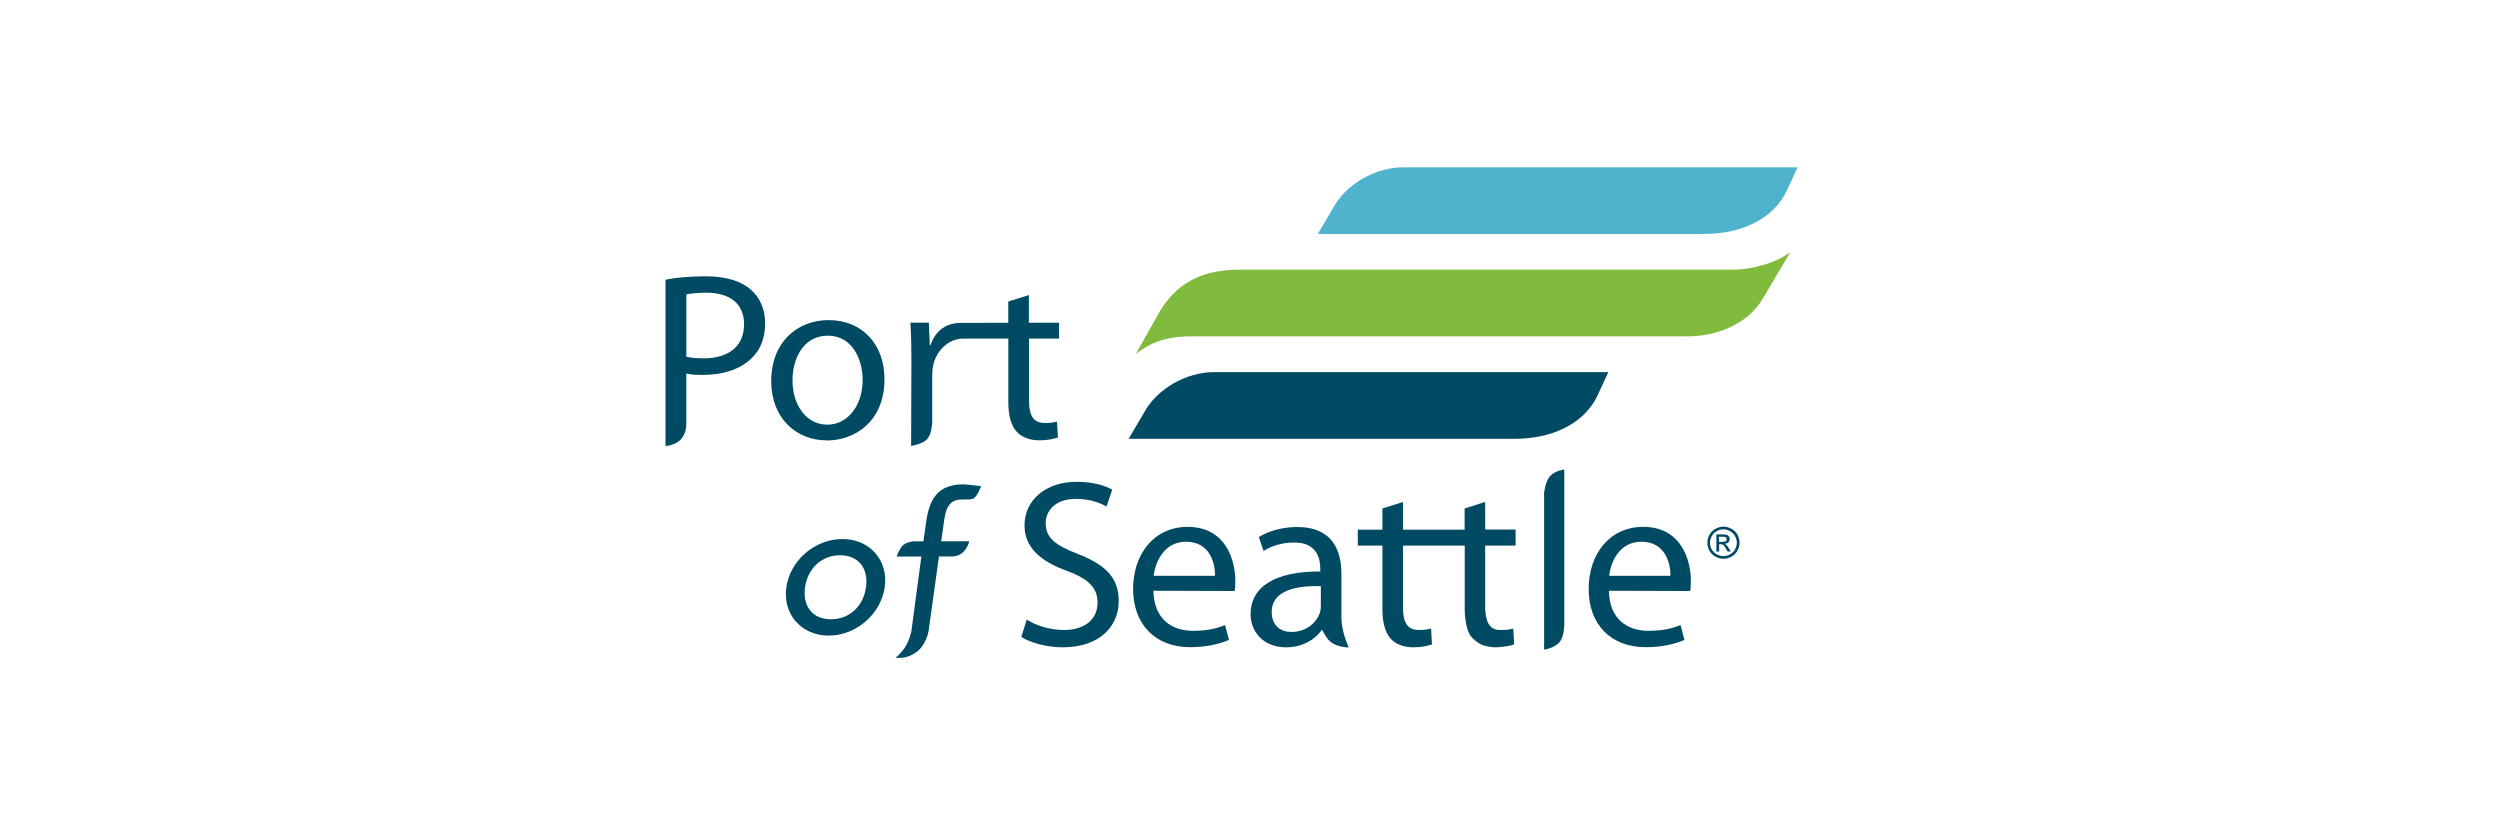<svg version="1.2" preserveAspectRatio="xMidYMid meet" height="100" viewBox="0 0 224.88 75" zoomAndPan="magnify" width="300" xmlns:xlink="http://www.w3.org/1999/xlink" xmlns="http://www.w3.org/2000/svg"><g id="fd3295e340"><path d="M 95.25 30.473 L 95.25 29.047 L 92.539 29.047 L 92.539 26.555 L 90.684 27.137 L 90.684 29.051 L 86.434 29.059 C 85.164 29.059 84.16 29.68 83.684 31.062 L 83.625 31.062 L 83.535 29.039 L 81.875 29.039 C 81.941 29.996 81.965 31.047 81.965 32.27 L 81.941 40.137 C 81.941 40.137 82.891 39.988 83.348 39.562 C 83.781 39.156 83.84 38.055 83.84 38.055 L 83.84 33.875 C 83.84 33.547 83.859 33.246 83.906 32.973 C 84.168 31.582 85.297 30.473 86.637 30.473 L 90.688 30.473 L 90.688 36.117 C 90.688 37.348 90.91 38.27 91.43 38.84 C 91.879 39.332 92.59 39.629 93.473 39.629 C 94.207 39.629 94.781 39.504 95.156 39.371 L 95.066 37.938 C 94.789 38.023 94.488 38.07 93.973 38.07 C 92.914 38.07 92.551 37.348 92.551 36.059 L 92.551 30.473 Z M 95.25 30.473" style="stroke:none;fill-rule:nonzero;fill:#004a64;fill-opacity:1;"></path><path d="M 136.344 49.102 L 136.344 47.656 L 133.605 47.656 L 133.605 45.172 L 131.754 45.766 L 131.754 47.668 L 126.207 47.668 L 126.207 45.18 L 124.355 45.766 L 124.355 47.668 L 122.141 47.668 L 122.141 49.102 L 124.355 49.102 L 124.355 54.754 C 124.355 55.973 124.578 56.891 125.09 57.469 C 125.539 57.961 126.25 58.258 127.133 58.258 C 127.871 58.258 128.449 58.121 128.816 58 L 128.738 56.562 C 128.453 56.652 128.152 56.699 127.633 56.699 C 126.578 56.699 126.211 55.973 126.211 54.688 L 126.211 49.102 L 131.766 49.102 L 131.766 54.977 C 131.766 54.977 131.785 56.734 132.41 57.367 C 133.035 57.996 133.434 58.121 133.945 58.199 C 134.453 58.277 134.574 58.277 135.262 58.199 C 135.945 58.121 136.215 57.996 136.215 57.996 L 136.133 56.562 C 136.133 56.562 135.91 56.629 135.777 56.652 C 135.633 56.684 135.297 56.695 135.086 56.695 C 134.883 56.695 134.363 56.754 133.992 56.27 C 133.617 55.785 133.605 54.754 133.605 54.754 L 133.605 49.102 Z M 136.344 49.102" style="stroke:none;fill-rule:nonzero;fill:#004a64;fill-opacity:1;"></path><path d="M 125.727 21.059 L 118.543 21.059 L 119.898 18.754 C 121.09 16.516 123.789 15.059 126.219 15.059 L 161.723 15.059 L 160.672 17.324 C 159.426 19.777 156.578 21.059 153.285 21.059 Z M 125.727 21.059" style="stroke:none;fill-rule:nonzero;fill:#4fb3ce;fill-opacity:1;"></path><path d="M 151.836 30.27 C 154.012 30.293 157.16 29.398 158.629 26.809 L 161.082 22.672 L 161.086 22.676 C 159.848 23.625 157.73 24.27 155.82 24.27 L 111.488 24.27 C 108.742 24.27 106.145 25.035 104.355 27.965 L 102.152 31.875 L 102.152 31.867 C 103.379 30.914 104.738 30.27 107.191 30.27 Z M 151.836 30.27" style="stroke:none;fill-rule:nonzero;fill:#80bb3d;fill-opacity:1;"></path><path d="M 108.695 39.492 L 101.516 39.492 L 102.875 37.188 C 104.066 34.949 106.758 33.492 109.188 33.492 L 144.691 33.492 L 143.641 35.75 C 142.391 38.207 139.547 39.492 136.258 39.492 Z M 108.695 39.492" style="stroke:none;fill-rule:nonzero;fill:#004a64;fill-opacity:1;"></path><path d="M 61.711 32.102 C 62.129 32.211 62.664 32.25 63.262 32.25 C 65.555 32.25 66.906 31.133 66.906 29.188 C 66.906 27.266 65.555 26.34 63.484 26.34 C 62.668 26.34 62.043 26.43 61.711 26.492 Z M 59.836 25.172 C 60.746 24.992 61.93 24.867 63.434 24.867 C 65.285 24.867 66.641 25.297 67.508 26.066 C 68.309 26.754 68.801 27.797 68.801 29.086 C 68.801 30.383 68.414 31.414 67.664 32.16 C 66.668 33.207 65.051 33.742 63.215 33.742 C 62.656 33.742 62.141 33.727 61.707 33.617 L 61.707 38.25 C 61.707 38.25 61.719 39.18 61.039 39.707 C 60.512 40.113 59.836 40.141 59.836 40.141 Z M 59.836 25.172" style="stroke:none;fill-rule:nonzero;fill:#004a64;fill-opacity:1;"></path><path d="M 74.414 38.219 C 76.219 38.219 77.578 36.523 77.578 34.18 C 77.578 32.418 76.695 30.211 74.453 30.211 C 72.234 30.211 71.266 32.273 71.266 34.238 C 71.266 36.512 72.551 38.219 74.387 38.219 Z M 74.348 39.633 C 71.547 39.633 69.348 37.582 69.348 34.305 C 69.348 30.836 71.648 28.809 74.523 28.809 C 77.516 28.809 79.543 30.973 79.543 34.121 C 79.543 37.969 76.84 39.641 74.367 39.641 L 74.348 39.641 Z M 74.348 39.633" style="stroke:none;fill-rule:nonzero;fill:#004a64;fill-opacity:1;"></path><path d="M 92.348 55.762 C 93.184 56.293 94.391 56.699 95.684 56.699 C 97.609 56.699 98.719 55.715 98.719 54.242 C 98.719 52.91 97.938 52.117 95.992 51.387 C 93.617 50.535 92.145 49.293 92.145 47.281 C 92.145 45.031 94.027 43.363 96.844 43.363 C 98.312 43.363 99.418 43.707 100.039 44.07 L 99.527 45.59 C 99.07 45.316 98.094 44.898 96.789 44.898 C 94.801 44.898 94.051 46.082 94.051 47.066 C 94.051 48.414 94.934 49.082 96.941 49.855 C 99.406 50.816 100.625 51.965 100.625 54.086 C 100.625 56.312 98.984 58.258 95.559 58.258 C 94.156 58.258 92.629 57.836 91.855 57.32 Z M 92.348 55.762" style="stroke:none;fill-rule:nonzero;fill:#004a64;fill-opacity:1;"></path><path d="M 109.289 51.824 C 109.312 50.641 108.797 48.754 106.688 48.754 C 104.746 48.754 103.926 50.512 103.77 51.824 Z M 103.746 53.168 C 103.793 55.723 105.41 56.773 107.312 56.773 C 108.664 56.773 109.512 56.539 110.195 56.254 L 110.547 57.59 C 109.879 57.883 108.711 58.246 107.055 58.246 C 103.859 58.246 101.918 56.129 101.918 53.016 C 101.918 49.879 103.793 47.418 106.832 47.418 C 110.246 47.418 111.121 50.387 111.121 52.289 C 111.121 52.676 111.105 52.977 111.059 53.191 Z M 103.746 53.168" style="stroke:none;fill-rule:nonzero;fill:#004a64;fill-opacity:1;"></path><path d="M 118.816 52.75 C 116.742 52.699 114.395 53.07 114.395 55.078 C 114.395 56.324 115.211 56.875 116.16 56.875 C 117.543 56.875 118.434 56.012 118.734 55.141 C 118.793 54.945 118.816 54.742 118.816 54.539 Z M 120.668 55.543 C 120.668 56.441 120.945 57.391 121.32 58.27 C 121.32 58.27 119.961 58.289 119.379 57.43 C 119.07 56.98 118.949 56.719 118.949 56.719 L 118.879 56.719 C 118.32 57.535 117.172 58.258 115.688 58.258 C 113.574 58.258 112.492 56.785 112.492 55.285 C 112.492 52.785 114.734 51.41 118.766 51.434 L 118.766 51.219 C 118.766 50.367 118.535 48.805 116.395 48.828 C 115.41 48.828 114.395 49.102 113.66 49.59 L 113.234 48.332 C 114.098 47.793 115.375 47.43 116.684 47.43 C 119.895 47.43 120.668 49.586 120.668 51.668 Z M 120.668 55.543" style="stroke:none;fill-rule:nonzero;fill:#004a64;fill-opacity:1;"></path><path d="M 138.914 44.328 C 138.914 44.328 139.031 43.238 139.504 42.793 C 139.98 42.344 140.727 42.254 140.727 42.254 L 140.727 56.039 C 140.727 56.039 140.766 57.227 140.309 57.773 C 139.852 58.336 138.91 58.473 138.91 58.473 L 138.91 44.328 Z M 138.914 44.328" style="stroke:none;fill-rule:nonzero;fill:#004a64;fill-opacity:1;"></path><path d="M 150.277 51.824 C 150.301 50.641 149.777 48.754 147.668 48.754 C 145.727 48.754 144.91 50.512 144.766 51.824 Z M 144.742 53.168 C 144.781 55.723 146.398 56.773 148.305 56.773 C 149.656 56.773 150.5 56.539 151.191 56.254 L 151.535 57.59 C 150.867 57.883 149.707 58.246 148.047 58.246 C 144.848 58.246 142.918 56.129 142.918 53.016 C 142.918 49.879 144.789 47.418 147.832 47.418 C 151.238 47.418 152.117 50.387 152.117 52.289 C 152.117 52.676 152.098 52.977 152.059 53.191 Z M 144.742 53.168" style="stroke:none;fill-rule:nonzero;fill:#004a64;fill-opacity:1;"></path><path d="M 74.734 55.734 C 76.418 55.734 77.648 54.535 77.879 52.852 C 78.113 51.18 77.23 49.973 75.547 49.973 C 73.863 49.973 72.637 51.18 72.395 52.852 C 72.16 54.535 73.043 55.734 74.734 55.734 M 75.754 48.512 C 78.234 48.512 79.91 50.445 79.566 52.852 C 79.219 55.262 77 57.203 74.523 57.203 C 72.047 57.203 70.371 55.262 70.711 52.852 C 71.047 50.445 73.277 48.512 75.754 48.512" style="stroke:none;fill-rule:nonzero;fill:#004a64;fill-opacity:1;"></path><path d="M 81.234 58.48 C 81.762 57.805 81.961 56.832 81.961 56.832 L 82.863 50.086 L 80.645 50.086 C 80.645 50.086 80.789 49.598 81.113 49.18 C 81.438 48.762 82.207 48.719 82.207 48.719 L 83.047 48.719 L 83.312 46.867 C 83.625 44.672 84.551 43.594 86.625 43.594 C 86.98 43.594 88.242 43.758 88.242 43.758 C 88.242 43.758 87.883 44.715 87.531 44.875 C 87.184 45.031 86.445 44.875 85.98 45.02 C 85.285 45.246 85.055 45.871 84.918 46.816 L 84.652 48.715 L 87.168 48.715 C 87.168 48.715 87.117 49.148 86.668 49.645 C 86.215 50.145 85.512 50.082 85.512 50.082 L 84.449 50.082 L 83.504 56.836 C 83.504 56.836 83.312 57.977 82.5 58.629 C 82.184 58.879 81.719 59.105 81.324 59.176 C 80.949 59.227 80.523 59.199 80.523 59.199 C 80.523 59.199 80.734 59.098 81.234 58.48" style="stroke:none;fill-rule:nonzero;fill:#004a64;fill-opacity:1;"></path><path d="M 154.66 48.766 L 154.973 48.766 C 155.109 48.766 155.215 48.742 155.266 48.703 C 155.32 48.652 155.344 48.602 155.344 48.527 C 155.344 48.488 155.328 48.445 155.309 48.41 C 155.277 48.375 155.242 48.344 155.195 48.332 C 155.148 48.312 155.07 48.309 154.938 48.309 L 154.648 48.309 L 154.648 48.766 Z M 154.414 49.645 L 154.414 48.094 L 154.949 48.094 C 155.129 48.094 155.262 48.109 155.352 48.141 C 155.43 48.164 155.496 48.219 155.543 48.285 C 155.59 48.355 155.617 48.426 155.617 48.512 C 155.617 48.617 155.574 48.719 155.496 48.805 C 155.41 48.879 155.297 48.934 155.172 48.941 C 155.23 48.969 155.273 49 155.305 49.023 C 155.371 49.082 155.453 49.195 155.531 49.336 L 155.723 49.637 L 155.418 49.637 L 155.277 49.387 C 155.176 49.195 155.086 49.078 155.02 49.035 C 154.973 49 154.906 48.98 154.816 48.98 L 154.664 48.98 L 154.664 49.645 Z M 155.051 47.641 C 154.848 47.641 154.648 47.691 154.457 47.801 C 154.258 47.902 154.105 48.051 154.004 48.246 C 153.895 48.438 153.836 48.637 153.836 48.852 C 153.836 49.055 153.883 49.25 154 49.449 C 154.105 49.633 154.25 49.777 154.445 49.891 C 154.641 49.996 154.84 50.051 155.043 50.051 C 155.254 50.051 155.461 50.004 155.645 49.891 C 155.84 49.781 155.996 49.633 156.09 49.449 C 156.199 49.25 156.254 49.055 156.254 48.852 C 156.254 48.637 156.199 48.434 156.086 48.246 C 155.977 48.051 155.824 47.902 155.633 47.801 C 155.453 47.691 155.254 47.641 155.051 47.641 M 155.051 47.398 C 155.297 47.398 155.531 47.465 155.766 47.59 C 156 47.711 156.18 47.891 156.312 48.117 C 156.438 48.348 156.5 48.59 156.5 48.844 C 156.5 49.094 156.438 49.324 156.312 49.562 C 156.18 49.789 156.008 49.973 155.777 50.094 C 155.551 50.223 155.305 50.289 155.051 50.289 C 154.797 50.289 154.559 50.223 154.328 50.094 C 154.094 49.973 153.91 49.793 153.789 49.562 C 153.66 49.328 153.602 49.094 153.602 48.844 C 153.602 48.59 153.66 48.348 153.801 48.117 C 153.926 47.891 154.102 47.711 154.336 47.59 C 154.57 47.465 154.809 47.398 155.051 47.398" style="stroke:none;fill-rule:nonzero;fill:#004a64;fill-opacity:1;"></path></g></svg>